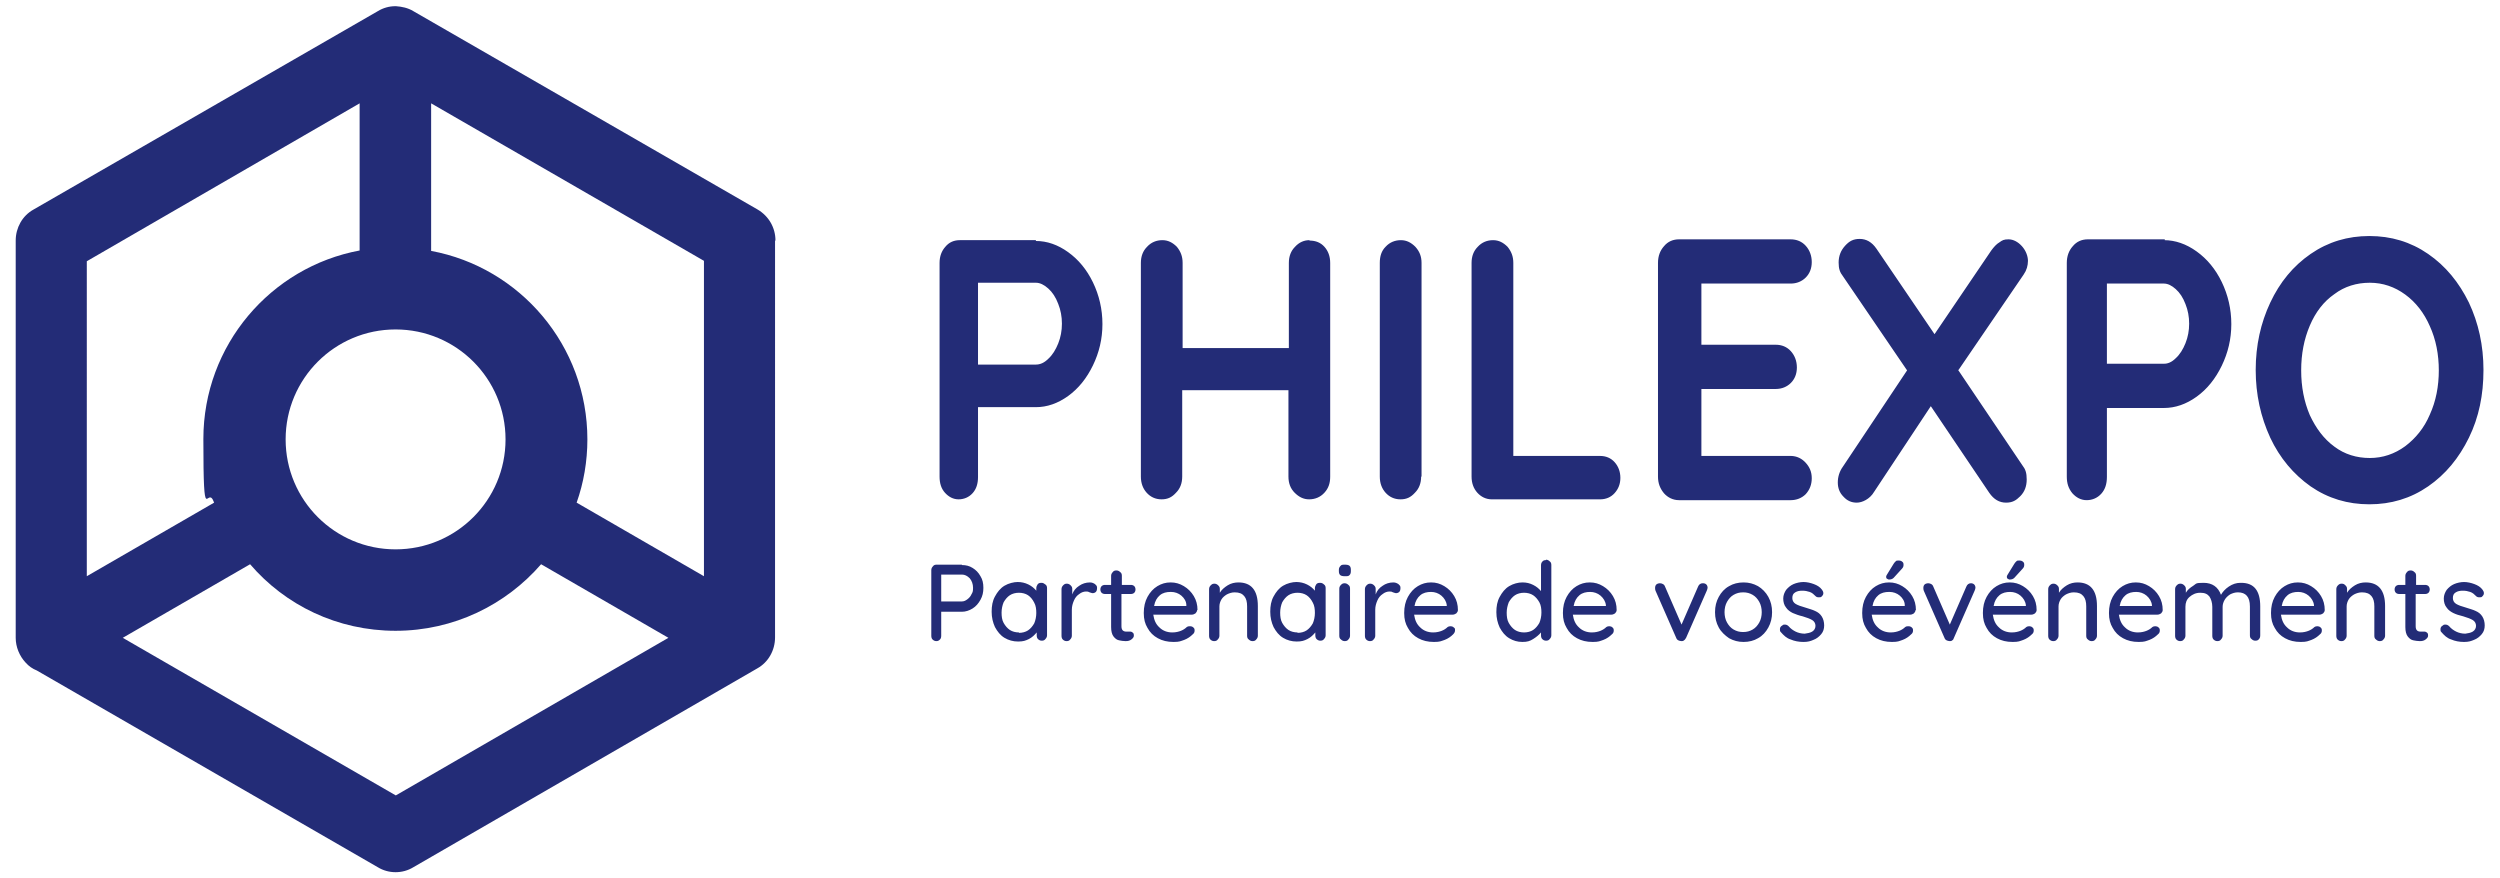 <?xml version="1.0" encoding="UTF-8"?>
<svg xmlns="http://www.w3.org/2000/svg" version="1.1" viewBox="0 0 604.8 212.5">
  <defs>
    <style>
      .cls-1 {
        fill: #232c77;
      }

      .cls-2 {
        fill: none;
        stroke: #232c77;
        stroke-miterlimit: 3;
        stroke-width: .4px;
      }
    </style>
  </defs>
  <!-- Generator: Adobe Illustrator 28.7.1, SVG Export Plug-In . SVG Version: 1.2.0 Build 142)  -->
  <g>
    <g id="Calque_1">
      <g>
        <path class="cls-1" d="M170.3,139.4l-30.8-17.8c1.7-4.8,2.6-10,2.6-15.3,0-22.7-16.3-41.6-37.8-45.6V25l66,38.1v76.2ZM95.7,192.4l-66-38.1,30.8-17.8c8.5,9.9,21.1,16.1,35.2,16.1s26.7-6.3,35.2-16.1l30.8,17.8-65.9,38.1ZM21,63.2L87,25v35.6c-21.5,4-37.8,22.9-37.8,45.6s.9,10.6,2.6,15.4l-30.8,17.8V63.2ZM95.7,79.7c14.7,0,26.6,11.9,26.6,26.6s-11.9,26.6-26.6,26.6-26.6-11.9-26.6-26.6,11.9-26.6,26.6-26.6M187.6,58.2c0-3.1-1.6-5.9-4.3-7.5L100,2.7c-1.3-.8-2.8-1.1-4.2-1.2,0,0-.1,0-.2,0s0,0,0,0c-1.4,0-2.9.4-4.2,1.2L8.1,50.7c-2.7,1.5-4.3,4.4-4.3,7.5v96.1c0,2.2.9,4.4,2.4,6h0c.8.9,1.7,1.5,2.7,1.9l82.5,47.6c1.3.8,2.8,1.2,4.3,1.2s3-.4,4.3-1.2l83.2-48.1c2.7-1.5,4.3-4.4,4.3-7.5s0-.4,0-.6V58.2Z"/>
        <g>
          <path class="cls-1" d="M590.6,152.9c.7.8,1.4,1.5,2.4,1.8.9.4,2,.6,3.1.6s1.7-.2,2.4-.5c.8-.3,1.4-.8,1.9-1.4.5-.6.7-1.3.7-2.1s-.2-1.6-.6-2.2-.9-1-1.6-1.3c-.6-.3-1.4-.5-2.3-.8-1.1-.3-1.9-.6-2.4-.9-.5-.3-.8-.8-.8-1.4,0-.7.2-1.1.7-1.4.5-.3,1-.4,1.7-.4s1.2.1,1.8.3,1,.6,1.4,1c.2.2.4.3.8.3s.5,0,.7-.2c.3-.3.4-.5.4-.8s-.1-.5-.3-.8c-.5-.7-1.2-1.1-2-1.4-.8-.3-1.7-.5-2.5-.5s-1.7.2-2.4.5-1.3.8-1.8,1.4c-.4.6-.7,1.3-.7,2.1s.2,1.6.7,2.2c.4.6,1,1,1.6,1.3.6.3,1.5.6,2.4.8,1,.3,1.8.6,2.3.9.5.3.8.8.8,1.4s-.3,1.1-.8,1.4c-.5.3-1.1.4-1.8.5-.8,0-1.6-.2-2.2-.5-.6-.3-1.2-.7-1.7-1.3-.3-.3-.6-.4-.9-.4s-.4,0-.6.2c-.4.2-.6.5-.6.9s0,.5.2.7M586.7,143.7c.3,0,.6-.1.8-.3.2-.2.3-.5.3-.8s-.1-.6-.3-.8c-.2-.2-.5-.3-.8-.3h-2.2v-2.2c0-.4-.1-.7-.4-.9-.2-.2-.5-.4-.9-.4s-.7.1-.9.4c-.2.2-.4.5-.4.9v2.2h-1.5c-.3,0-.6.1-.8.3-.2.2-.3.5-.3.8s.1.6.3.8c.2.2.5.3.8.3h1.5v8c0,1,.2,1.8.6,2.3.4.5.8.8,1.3.9.5.1,1,.2,1.6.2s1-.1,1.4-.4c.4-.3.6-.6.6-.9s0-.5-.2-.7c-.2-.2-.4-.3-.6-.3s-.3,0-.5,0c-.2,0-.4,0-.5,0-.8,0-1.2-.4-1.2-1.3v-7.8h2.2ZM572.3,140.9c-.9,0-1.8.2-2.6.7-.8.5-1.5,1.1-1.9,1.8v-.9c0-.4-.1-.6-.4-.9s-.5-.4-.9-.4-.6.1-.9.4c-.2.2-.4.5-.4.9v11.3c0,.4.1.7.3.9.2.2.5.4.9.4s.7-.1.9-.4c.2-.2.4-.5.4-.9v-7.1c0-.6.2-1.2.5-1.7.3-.5.8-.9,1.3-1.2.6-.3,1.2-.5,1.9-.5,1.1,0,1.8.3,2.3.9s.7,1.4.7,2.5v7.1c0,.4.1.7.4.9.2.2.5.4.9.4s.7-.1.9-.4c.2-.2.4-.5.4-.9v-7.2c0-3.8-1.6-5.7-4.7-5.7M556,143.2c.9,0,1.8.3,2.5.9.7.6,1.2,1.4,1.3,2.3v.2h-7.8c.2-1.2.7-2,1.4-2.6.7-.6,1.6-.8,2.6-.8M562.4,147.6c0-1.3-.3-2.4-.9-3.4-.6-1-1.4-1.8-2.4-2.4-1-.6-2-.9-3.2-.9s-2.2.3-3.2.9c-1,.6-1.8,1.5-2.4,2.6-.6,1.1-.9,2.4-.9,3.9s.3,2.6.9,3.6c.6,1.1,1.4,1.9,2.5,2.5,1.1.6,2.3.9,3.8.9s1.7-.2,2.6-.5c.8-.3,1.5-.8,2-1.3.4-.3.5-.6.5-1s-.1-.5-.3-.7c-.2-.2-.5-.3-.7-.3s-.5,0-.8.2c-.4.4-.9.7-1.4.9-.5.2-1.2.4-2.1.4-1.2,0-2.3-.4-3.1-1.2-.9-.8-1.3-1.8-1.5-3.1h9.3c.3,0,.6-.1.9-.3.2-.2.4-.5.4-.8M542,141c-1,0-1.9.3-2.8.9-.9.6-1.5,1.3-1.9,2-.7-1.9-2.1-2.9-4.2-2.9s-1.7.2-2.5.7c-.8.5-1.4,1-1.8,1.7v-.9c0-.4-.1-.6-.4-.9-.2-.2-.5-.4-.9-.4s-.6.1-.9.4c-.2.2-.4.5-.4.9v11.3c0,.4.1.7.3.9.2.2.5.4.9.4s.7-.1.9-.4c.2-.2.4-.5.4-.9v-7c0-1,.3-1.8,1-2.4s1.5-1,2.6-1,1.7.3,2.2.9c.4.6.7,1.5.7,2.5v7c0,.4.1.7.3.9.2.2.5.4.9.4s.7-.1.9-.4c.2-.2.4-.5.4-.9v-7c0-.6.2-1.2.5-1.7.3-.5.7-.9,1.3-1.3.6-.3,1.2-.5,1.9-.5,1.9,0,2.9,1.1,2.9,3.4v7c0,.4.1.7.4.9.2.2.5.4.9.4s.7-.1.9-.4c.2-.2.3-.5.3-.9v-7c0-3.8-1.5-5.7-4.6-5.7M516.8,143.2c.9,0,1.8.3,2.5.9.7.6,1.2,1.4,1.3,2.3v.2h-7.8c.2-1.2.7-2,1.4-2.6.7-.6,1.6-.8,2.6-.8M523.2,147.6c0-1.3-.3-2.4-.9-3.4-.6-1-1.4-1.8-2.4-2.4-1-.6-2-.9-3.2-.9s-2.2.3-3.2.9c-1,.6-1.8,1.5-2.4,2.6-.6,1.1-.9,2.4-.9,3.9s.3,2.6.9,3.6c.6,1.1,1.4,1.9,2.5,2.5,1.1.6,2.3.9,3.8.9s1.7-.2,2.6-.5c.8-.3,1.5-.8,2-1.3.4-.3.5-.6.5-1s-.1-.5-.3-.7-.5-.3-.7-.3-.5,0-.8.2c-.4.4-.9.7-1.4.9-.5.2-1.2.4-2.1.4-1.2,0-2.3-.4-3.1-1.2-.9-.8-1.3-1.8-1.5-3.1h9.3c.3,0,.6-.1.9-.3.2-.2.4-.5.4-.8M502.6,140.9c-.9,0-1.8.2-2.6.7-.8.5-1.5,1.1-1.9,1.8v-.9c0-.4-.1-.6-.4-.9-.2-.2-.5-.4-.9-.4s-.6.1-.9.4c-.2.2-.4.5-.4.9v11.3c0,.4.1.7.3.9.2.2.5.4.9.4s.7-.1.9-.4c.2-.2.4-.5.4-.9v-7.1c0-.6.2-1.2.5-1.7.3-.5.8-.9,1.3-1.2.6-.3,1.2-.5,1.9-.5,1.1,0,1.8.3,2.3.9s.7,1.4.7,2.5v7.1c0,.4.1.7.4.9.2.2.5.4.9.4s.7-.1.9-.4c.2-.2.4-.5.4-.9v-7.2c0-3.8-1.6-5.7-4.7-5.7M486.2,140.2c.4,0,.8-.1,1.1-.4l2-2.2c.3-.3.4-.6.4-.9,0-.3,0-.6-.3-.8-.2-.2-.5-.3-.9-.3s-.5,0-.7.2c-.2.2-.4.4-.5.6l-1.6,2.6c-.1.2-.2.3-.2.5,0,.2,0,.4.2.5.2.1.3.2.4.2M486.3,143.2c.9,0,1.8.3,2.5.9.7.6,1.2,1.4,1.3,2.3v.2h-7.8c.2-1.2.7-2,1.4-2.6.7-.6,1.6-.8,2.6-.8M492.7,147.6c0-1.3-.3-2.4-.9-3.4-.6-1-1.4-1.8-2.4-2.4-1-.6-2-.9-3.2-.9s-2.2.3-3.2.9c-1,.6-1.8,1.5-2.4,2.6-.6,1.1-.9,2.4-.9,3.9s.3,2.6.9,3.6c.6,1.1,1.4,1.9,2.5,2.5,1.1.6,2.3.9,3.8.9s1.7-.2,2.6-.5c.8-.3,1.5-.8,2-1.3.4-.3.5-.6.5-1s-.1-.5-.3-.7-.5-.3-.7-.3-.5,0-.8.2c-.4.4-.9.7-1.4.9-.5.2-1.2.4-2.1.4-1.2,0-2.3-.4-3.1-1.2-.9-.8-1.3-1.8-1.5-3.1h9.3c.3,0,.6-.1.9-.3.2-.2.4-.5.4-.8M476.8,141.1c-.5,0-.9.3-1.1.8l-4,9.2-4-9.2c-.1-.3-.3-.5-.5-.6-.2-.1-.4-.2-.7-.2s-.7.1-.9.3c-.2.2-.3.5-.3.8s0,.4.1.7l5,11.4c.1.3.3.5.5.6.2.1.5.2.8.2.2,0,.4,0,.6-.2.2-.1.3-.3.4-.6l5-11.4c.1-.3.2-.5.2-.7,0-.3-.1-.6-.3-.8-.2-.2-.5-.3-.8-.3M457,140.2c.4,0,.8-.1,1.1-.4l2-2.2c.3-.3.4-.6.4-.9,0-.3,0-.6-.3-.8-.2-.2-.5-.3-.9-.3s-.5,0-.7.2c-.2.2-.4.4-.5.6l-1.6,2.6c-.1.2-.2.3-.2.5,0,.2,0,.4.2.5.2.1.3.2.5.2M457.1,143.2c.9,0,1.8.3,2.5.9.7.6,1.2,1.4,1.2,2.3v.2h-7.8c.2-1.2.7-2,1.4-2.6.7-.6,1.6-.8,2.6-.8M463.5,147.6c0-1.3-.3-2.4-.9-3.4-.6-1-1.4-1.8-2.4-2.4-1-.6-2-.9-3.2-.9s-2.2.3-3.2.9c-1,.6-1.8,1.5-2.4,2.6-.6,1.1-.9,2.4-.9,3.9s.3,2.6.9,3.6c.6,1.1,1.4,1.9,2.5,2.5,1.1.6,2.3.9,3.8.9s1.7-.2,2.6-.5c.8-.3,1.5-.8,2-1.3.4-.3.5-.6.5-1s-.1-.5-.3-.7c-.2-.2-.5-.3-.8-.3s-.5,0-.8.2c-.4.4-.9.7-1.4.9-.5.2-1.2.4-2.1.4-1.2,0-2.3-.4-3.1-1.2-.9-.8-1.3-1.8-1.5-3.1h9.3c.3,0,.6-.1.9-.3.2-.2.4-.5.4-.8M430.8,152.9c.7.8,1.4,1.5,2.4,1.8.9.4,2,.6,3.1.6s1.7-.2,2.4-.5c.8-.3,1.4-.8,1.9-1.4.5-.6.7-1.3.7-2.1s-.2-1.6-.6-2.2c-.4-.6-.9-1-1.6-1.3-.6-.3-1.4-.5-2.3-.8-1.1-.3-1.9-.6-2.4-.9-.5-.3-.8-.8-.8-1.4,0-.7.2-1.1.7-1.4s1-.4,1.7-.4,1.2.1,1.8.3,1,.6,1.4,1c.2.2.4.3.8.3s.5,0,.7-.2c.3-.3.4-.5.4-.8s-.1-.5-.3-.8c-.5-.7-1.2-1.1-2-1.4s-1.7-.5-2.5-.5-1.7.2-2.4.5c-.7.3-1.3.8-1.8,1.4-.4.6-.7,1.3-.7,2.1s.2,1.6.7,2.2c.4.6,1,1,1.6,1.3.7.3,1.5.6,2.4.8,1,.3,1.8.6,2.3.9.5.3.8.8.8,1.4s-.3,1.1-.8,1.4c-.5.3-1.1.4-1.8.5-.8,0-1.6-.2-2.2-.5-.6-.3-1.2-.7-1.7-1.3-.3-.3-.6-.4-.9-.4s-.4,0-.6.2c-.4.2-.6.5-.6.9s0,.5.2.7M426.2,148.1c0,.9-.2,1.8-.6,2.5-.4.7-.9,1.3-1.6,1.7-.7.4-1.4.6-2.3.6s-1.6-.2-2.3-.6c-.7-.4-1.2-1-1.6-1.7-.4-.7-.6-1.6-.6-2.5s.2-1.8.6-2.5c.4-.7.9-1.3,1.6-1.7.7-.4,1.4-.6,2.3-.6s1.6.2,2.3.6c.7.4,1.2,1,1.6,1.7.4.7.6,1.6.6,2.5M428.7,148.1c0-1.4-.3-2.6-.9-3.7-.6-1.1-1.5-2-2.5-2.6-1.1-.6-2.2-.9-3.5-.9s-2.5.3-3.5.9c-1.1.6-1.9,1.5-2.5,2.6-.6,1.1-.9,2.3-.9,3.7s.3,2.6.9,3.7c.6,1.1,1.5,1.9,2.5,2.6,1.1.6,2.2.9,3.5.9s2.5-.3,3.5-.9c1.1-.6,1.9-1.5,2.5-2.6.6-1.1.9-2.3.9-3.7M411.9,141.1c-.5,0-.9.3-1.1.8l-4,9.2-4-9.2c-.1-.3-.3-.5-.5-.6-.2-.1-.4-.2-.7-.2s-.7.1-.9.3c-.2.2-.3.5-.3.8s0,.4.1.7l5,11.4c.1.3.3.5.5.6.2.1.5.2.8.2.2,0,.4,0,.6-.2.2-.1.3-.3.5-.6l5-11.4c.1-.3.2-.5.2-.7,0-.3-.1-.6-.3-.8-.2-.2-.5-.3-.8-.3M384.7,143.2c.9,0,1.8.3,2.5.9.7.6,1.2,1.4,1.3,2.3v.2h-7.8c.2-1.2.7-2,1.4-2.6.7-.6,1.6-.8,2.6-.8M391.1,147.6c0-1.3-.3-2.4-.9-3.4-.6-1-1.4-1.8-2.4-2.4-1-.6-2-.9-3.2-.9s-2.2.3-3.2.9c-1,.6-1.8,1.5-2.4,2.6-.6,1.1-.9,2.4-.9,3.9s.3,2.6.9,3.6c.6,1.1,1.4,1.9,2.5,2.5,1.1.6,2.3.9,3.8.9s1.7-.2,2.6-.5c.8-.3,1.5-.8,2-1.3.4-.3.5-.6.5-1s-.1-.5-.3-.7c-.2-.2-.5-.3-.7-.3s-.5,0-.8.2c-.4.4-.9.7-1.4.9-.5.2-1.2.4-2.1.4-1.2,0-2.3-.4-3.1-1.2-.9-.8-1.3-1.8-1.5-3.1h9.3c.3,0,.6-.1.9-.3.2-.2.4-.5.4-.8M368.7,153c-.8,0-1.6-.2-2.2-.6-.6-.4-1.1-1-1.5-1.7-.4-.7-.5-1.6-.5-2.5s.2-1.7.5-2.5c.4-.7.9-1.3,1.5-1.7.6-.4,1.4-.6,2.2-.6s1.6.2,2.2.6c.6.4,1.1,1,1.5,1.7.4.7.5,1.6.5,2.5s-.2,1.8-.5,2.5c-.4.7-.9,1.3-1.5,1.7-.6.4-1.4.6-2.2.6M374,135.5c-.4,0-.7.1-.9.4-.2.2-.3.5-.3.9v6.2c-.5-.6-1.1-1.1-1.9-1.5-.8-.4-1.6-.6-2.6-.6s-2.2.3-3.2.9c-1,.6-1.7,1.5-2.3,2.6s-.8,2.3-.8,3.7.3,2.6.8,3.7c.6,1.1,1.3,2,2.3,2.6,1,.6,2,.9,3.2.9s1.8-.2,2.6-.7,1.4-1,1.9-1.6v.7c0,.4.1.7.3.9.2.2.5.4.9.4s.7-.1.9-.4c.2-.2.4-.5.4-.9v-17c0-.4-.1-.7-.4-.9-.2-.2-.5-.4-.9-.4M346.2,143.2c.9,0,1.8.3,2.5.9.7.6,1.2,1.4,1.3,2.3v.2h-7.8c.2-1.2.7-2,1.4-2.6.7-.6,1.6-.8,2.6-.8M352.7,147.6c0-1.3-.3-2.4-.9-3.4-.6-1-1.4-1.8-2.4-2.4-1-.6-2-.9-3.2-.9s-2.2.3-3.2.9c-1,.6-1.8,1.5-2.4,2.6-.6,1.1-.9,2.4-.9,3.9s.3,2.6.9,3.6c.6,1.1,1.4,1.9,2.5,2.5,1.1.6,2.3.9,3.8.9s1.7-.2,2.6-.5c.8-.3,1.5-.8,2-1.3.3-.3.5-.6.5-1s0-.5-.3-.7c-.2-.2-.5-.3-.7-.3s-.5,0-.8.2c-.4.4-.9.7-1.4.9-.5.2-1.2.4-2.1.4-1.2,0-2.3-.4-3.1-1.2-.9-.8-1.3-1.8-1.5-3.1h9.3c.3,0,.6-.1.9-.3.2-.2.4-.5.4-.8M337.1,140.9c-1,0-1.9.3-2.6.8-.8.5-1.4,1.2-1.7,2.1v-1.3c0-.4-.1-.6-.4-.9-.2-.2-.5-.4-.9-.4s-.6.1-.9.4c-.2.2-.4.5-.4.9v11.3c0,.4.1.7.3.9.2.2.5.4.9.4s.7-.1.9-.4c.2-.2.4-.5.4-.9v-6.3c0-.8.2-1.5.5-2.2.3-.7.7-1.2,1.3-1.6.5-.4,1.1-.6,1.6-.6s.5,0,.9.2c.3.1.6.2.7.2.3,0,.6-.1.8-.3.2-.2.3-.5.3-1s-.2-.6-.5-.9c-.3-.2-.7-.4-1.2-.4M325.4,139.4c.5,0,.9,0,1.1-.3.2-.2.3-.5.3-.9v-.4c0-.4-.1-.7-.3-.9-.2-.2-.6-.3-1.1-.3s-.9,0-1.1.3c-.2.2-.4.5-.4.9v.4c0,.4.1.7.3.9.2.2.6.3,1.1.3M326.6,153.8v-11.4c0-.4-.1-.7-.4-.9-.2-.2-.5-.4-.9-.4s-.6.1-.9.4c-.2.2-.4.5-.4.9v11.4c0,.4.1.7.4.9.2.2.5.4.9.4s.7-.1.9-.4c.2-.2.4-.5.4-.9M313.9,153c-.8,0-1.6-.2-2.2-.6-.6-.4-1.1-1-1.5-1.7-.4-.7-.5-1.6-.5-2.5s.2-1.8.5-2.5c.4-.7.9-1.3,1.5-1.7.6-.4,1.4-.6,2.2-.6s1.6.2,2.2.6c.6.4,1.1,1,1.5,1.8.4.7.5,1.6.5,2.5s-.2,1.8-.5,2.5c-.4.7-.9,1.3-1.5,1.7-.6.4-1.4.6-2.2.6M319.3,141c-.4,0-.7.1-.9.4s-.3.6-.3.9v.6c-.5-.6-1.1-1.1-1.9-1.5-.8-.4-1.7-.6-2.6-.6s-2.2.3-3.2.9c-1,.6-1.7,1.5-2.3,2.6-.6,1.1-.8,2.3-.8,3.7s.3,2.6.8,3.7c.6,1.1,1.3,2,2.3,2.6,1,.6,2.1.9,3.3.9s1.8-.2,2.6-.6c.8-.4,1.4-1,1.9-1.6v.7c0,.4.1.7.3.9.2.2.5.4.9.4s.7-.1.9-.4c.2-.2.4-.5.4-.9v-11.4c0-.4-.1-.7-.4-.9-.2-.2-.5-.4-.9-.4M299.6,140.9c-.9,0-1.8.2-2.6.7-.8.5-1.5,1.1-1.9,1.8v-.9c0-.4-.1-.6-.4-.9-.2-.2-.5-.4-.9-.4s-.6.1-.9.4c-.2.2-.4.5-.4.9v11.3c0,.4.1.7.3.9.2.2.5.4.9.4s.7-.1.9-.4c.2-.2.4-.5.4-.9v-7.1c0-.6.2-1.2.5-1.7.3-.5.8-.9,1.3-1.2.6-.3,1.2-.5,1.9-.5,1.1,0,1.8.3,2.3.9.5.6.7,1.4.7,2.5v7.1c0,.4.1.7.4.9.2.2.5.4.9.4s.7-.1.9-.4c.2-.2.4-.5.4-.9v-7.2c0-3.8-1.6-5.7-4.7-5.7M283.3,143.2c.9,0,1.8.3,2.5.9.7.6,1.2,1.4,1.2,2.3v.2h-7.8c.2-1.2.7-2,1.4-2.6.7-.6,1.6-.8,2.6-.8M289.7,147.6c0-1.3-.3-2.4-.9-3.4-.6-1-1.4-1.8-2.4-2.4-1-.6-2-.9-3.2-.9s-2.2.3-3.2.9c-1,.6-1.8,1.5-2.4,2.6s-.9,2.4-.9,3.9.3,2.6.9,3.6c.6,1.1,1.4,1.9,2.5,2.5,1.1.6,2.3.9,3.8.9s1.7-.2,2.6-.5c.8-.3,1.5-.8,2-1.3.4-.3.5-.6.5-1s-.1-.5-.3-.7c-.2-.2-.5-.3-.8-.3s-.5,0-.8.2c-.4.4-.9.7-1.4.9-.5.2-1.2.4-2.1.4-1.2,0-2.3-.4-3.1-1.2-.9-.8-1.3-1.8-1.5-3.1h9.3c.3,0,.6-.1.9-.3.2-.2.4-.5.4-.8M273.6,143.7c.3,0,.6-.1.8-.3.2-.2.3-.5.3-.8s-.1-.6-.3-.8c-.2-.2-.5-.3-.8-.3h-2.2v-2.2c0-.4-.1-.7-.4-.9-.2-.2-.5-.4-.9-.4s-.7.1-.9.4c-.2.2-.4.5-.4.9v2.2h-1.5c-.3,0-.6.1-.8.3-.2.2-.3.5-.3.8s.1.6.3.8c.2.2.5.3.8.3h1.5v8c0,1,.2,1.8.6,2.3.4.5.8.8,1.3.9.5.1,1,.2,1.6.2s1-.1,1.4-.4c.4-.3.6-.6.6-.9s0-.5-.2-.7c-.2-.2-.4-.3-.6-.3s-.3,0-.5,0c-.2,0-.4,0-.5,0-.8,0-1.2-.4-1.2-1.3v-7.8h2.2ZM263.7,140.9c-1,0-1.9.3-2.6.8-.8.5-1.4,1.2-1.7,2.1v-1.3c0-.4-.1-.6-.4-.9-.2-.2-.5-.4-.9-.4s-.6.1-.9.4c-.2.2-.4.5-.4.9v11.3c0,.4.1.7.3.9.2.2.5.4.9.4s.7-.1.9-.4c.2-.2.4-.5.4-.9v-6.3c0-.8.2-1.5.5-2.2.3-.7.7-1.2,1.3-1.6.5-.4,1.1-.6,1.6-.6s.5,0,.9.2c.3.1.6.2.7.2.3,0,.6-.1.8-.3.2-.2.3-.5.3-1s-.2-.6-.5-.9c-.3-.2-.7-.4-1.2-.4M246.5,153c-.8,0-1.6-.2-2.2-.6-.6-.4-1.1-1-1.5-1.7-.4-.7-.5-1.6-.5-2.5s.2-1.8.5-2.5c.4-.7.9-1.3,1.5-1.7.6-.4,1.4-.6,2.2-.6s1.6.2,2.2.6c.6.4,1.1,1,1.5,1.8.4.7.5,1.6.5,2.5s-.2,1.8-.5,2.5c-.4.7-.9,1.3-1.5,1.7-.6.4-1.4.6-2.2.6M251.9,141c-.4,0-.7.1-.9.4s-.3.6-.3.9v.6c-.5-.6-1.1-1.1-1.9-1.5-.8-.4-1.7-.6-2.6-.6s-2.2.3-3.2.9c-1,.6-1.7,1.5-2.3,2.6s-.8,2.3-.8,3.7.3,2.6.8,3.7c.6,1.1,1.3,2,2.3,2.6,1,.6,2.1.9,3.3.9s1.8-.2,2.6-.6c.8-.4,1.4-1,1.9-1.6v.7c0,.4.1.7.3.9.2.2.5.4.9.4s.7-.1.9-.4c.2-.2.4-.5.4-.9v-11.4c0-.4-.1-.7-.4-.9s-.5-.4-.9-.4M232.7,145.5h-5v-6.5h5c.7,0,1.3.3,1.9.9.5.6.8,1.4.8,2.3s-.1,1.1-.4,1.6c-.2.5-.6.9-1,1.2-.4.3-.8.5-1.3.5M232.7,136.6h-6.1c-.4,0-.7.1-.9.4-.2.2-.4.5-.4.9v15.9c0,.4.1.7.3.9.2.2.5.4.9.4s.6-.1.9-.4c.2-.2.3-.5.3-.9v-5.8h5c.9,0,1.8-.3,2.6-.8.8-.5,1.4-1.2,1.9-2.1.5-.9.7-1.8.7-2.9s-.2-2-.7-2.8c-.5-.9-1.1-1.5-1.9-2-.8-.5-1.6-.7-2.6-.7"/>
          <path class="cls-1" d="M590.2,89.5c0,4-.7,7.6-2.2,10.9-1.4,3.3-3.5,5.8-6,7.7-2.6,1.9-5.5,2.9-8.7,2.9s-6.2-.9-8.7-2.8c-2.6-1.9-4.5-4.5-6-7.7-1.4-3.3-2.1-6.9-2.1-10.9s.7-7.6,2.1-10.9c1.4-3.3,3.4-5.9,6-7.7,2.5-1.9,5.5-2.8,8.7-2.8s6.1,1,8.7,2.9c2.6,1.9,4.6,4.5,6,7.7,1.5,3.3,2.2,6.9,2.2,10.9M600.6,89.5c0-5.9-1.2-11.3-3.5-16.2-2.4-4.9-5.6-8.8-9.8-11.7-4.2-2.9-8.9-4.3-14.1-4.3s-9.9,1.4-14.1,4.3c-4.2,2.9-7.4,6.8-9.7,11.7-2.3,4.9-3.5,10.3-3.5,16.2s1.2,11.3,3.5,16.3c2.3,4.9,5.6,8.8,9.7,11.7,4.2,2.9,8.9,4.3,14.1,4.3s9.9-1.4,14.1-4.3c4.2-2.9,7.4-6.8,9.8-11.7,2.4-4.9,3.5-10.3,3.5-16.3M523.5,88.2h-14v-19.8h14c1,0,2,.5,3,1.4,1,.9,1.8,2.1,2.4,3.7.6,1.5.9,3.1.9,4.8s-.3,3.3-.9,4.8c-.6,1.5-1.4,2.8-2.4,3.7-1,1-2,1.4-3,1.4M523.5,58.1h-18.4c-1.4,0-2.6.5-3.5,1.6-.9,1-1.4,2.3-1.4,3.9v51.7c0,1.6.4,2.8,1.3,3.9.9,1,2,1.6,3.3,1.6s2.5-.5,3.4-1.5c.9-1,1.3-2.3,1.3-3.9v-16.9h14c2.7,0,5.3-.9,7.8-2.7,2.5-1.8,4.5-4.3,6-7.4,1.5-3.1,2.3-6.4,2.3-10s-.8-7-2.3-10.1c-1.5-3.1-3.5-5.5-6-7.3-2.5-1.8-5.1-2.7-7.8-2.7M473.7,89.3l15.7-23c.7-1,1-2.1,1-3.2s-.5-2.4-1.4-3.4c-.9-1-2-1.6-3.1-1.6s-1.4.2-2.1.7c-.7.4-1.3,1.1-1.9,1.9l-13.9,20.5-14.2-20.9c-1.1-1.6-2.4-2.3-3.9-2.3s-2.4.5-3.4,1.6c-1,1.1-1.5,2.4-1.5,3.9s.3,2.3,1,3.2l15.6,22.9-15.6,23.4c-.8,1.1-1.2,2.4-1.2,3.7s.4,2.4,1.3,3.3c.9,1,1.9,1.4,3.1,1.4s3-.8,4-2.5l13.9-21,14.3,21.2c1.1,1.6,2.4,2.3,3.9,2.3s2.3-.5,3.3-1.5c1-1,1.5-2.3,1.5-3.9s-.3-2.4-1-3.3l-15.7-23.3ZM433.2,110.5h-21.8v-16.6h18.2c1.4,0,2.6-.5,3.5-1.4.9-.9,1.4-2.1,1.4-3.6s-.5-2.8-1.4-3.8c-.9-1-2.1-1.5-3.5-1.5h-18.2v-15.2h21.8c1.4,0,2.6-.5,3.5-1.4.9-.9,1.4-2.1,1.4-3.6s-.5-2.8-1.4-3.8c-.9-1-2.1-1.5-3.5-1.5h-27c-1.4,0-2.6.5-3.5,1.6-.9,1-1.4,2.3-1.4,3.9v51.7c0,1.6.5,2.8,1.4,3.9.9,1,2.1,1.6,3.5,1.6h27c1.4,0,2.6-.5,3.5-1.4.9-1,1.4-2.2,1.4-3.7s-.5-2.6-1.4-3.6c-.9-1-2.1-1.6-3.5-1.6"/>
          <path class="cls-2" d="M590.2,89.5c0,4-.7,7.6-2.2,10.9-1.4,3.3-3.5,5.8-6,7.7-2.6,1.9-5.5,2.9-8.7,2.9s-6.2-.9-8.7-2.8c-2.6-1.9-4.5-4.5-6-7.7-1.4-3.3-2.1-6.9-2.1-10.9s.7-7.6,2.1-10.9c1.4-3.3,3.4-5.9,6-7.7,2.5-1.9,5.5-2.8,8.7-2.8s6.1,1,8.7,2.9c2.6,1.9,4.6,4.5,6,7.7,1.5,3.3,2.2,6.9,2.2,10.9ZM600.6,89.5c0-5.9-1.2-11.3-3.5-16.2-2.4-4.9-5.6-8.8-9.8-11.7-4.2-2.9-8.9-4.3-14.1-4.3s-9.9,1.4-14.1,4.3c-4.2,2.9-7.4,6.8-9.7,11.7-2.3,4.9-3.5,10.3-3.5,16.2s1.2,11.3,3.5,16.3c2.3,4.9,5.6,8.8,9.7,11.7,4.2,2.9,8.9,4.3,14.1,4.3s9.9-1.4,14.1-4.3c4.2-2.9,7.4-6.8,9.8-11.7,2.4-4.9,3.5-10.3,3.5-16.3ZM523.5,88.2h-14v-19.8h14c1,0,2,.5,3,1.4,1,.9,1.8,2.1,2.4,3.7.6,1.5.9,3.1.9,4.8s-.3,3.3-.9,4.8c-.6,1.5-1.4,2.8-2.4,3.7-1,1-2,1.4-3,1.4ZM523.5,58.1h-18.4c-1.4,0-2.6.5-3.5,1.6-.9,1-1.4,2.3-1.4,3.9v51.7c0,1.6.4,2.8,1.3,3.9.9,1,2,1.6,3.3,1.6s2.5-.5,3.4-1.5c.9-1,1.3-2.3,1.3-3.9v-16.9h14c2.7,0,5.3-.9,7.8-2.7,2.5-1.8,4.5-4.3,6-7.4,1.5-3.1,2.3-6.4,2.3-10s-.8-7-2.3-10.1c-1.5-3.1-3.5-5.5-6-7.3-2.5-1.8-5.1-2.7-7.8-2.7ZM473.7,89.3l15.7-23c.7-1,1-2.1,1-3.2s-.5-2.4-1.4-3.4c-.9-1-2-1.6-3.1-1.6s-1.4.2-2.1.7c-.7.4-1.3,1.1-1.9,1.9l-13.9,20.5-14.2-20.9c-1.1-1.6-2.4-2.3-3.9-2.3s-2.4.5-3.4,1.6c-1,1.1-1.5,2.4-1.5,3.9s.3,2.3,1,3.2l15.6,22.9-15.6,23.4c-.8,1.1-1.2,2.4-1.2,3.7s.4,2.4,1.3,3.3c.9,1,1.9,1.4,3.1,1.4s3-.8,4-2.5l13.9-21,14.3,21.2c1.1,1.6,2.4,2.3,3.9,2.3s2.3-.5,3.3-1.5c1-1,1.5-2.3,1.5-3.9s-.3-2.4-1-3.3l-15.7-23.3ZM433.2,110.5h-21.8v-16.6h18.2c1.4,0,2.6-.5,3.5-1.4.9-.9,1.4-2.1,1.4-3.6s-.5-2.8-1.4-3.8c-.9-1-2.1-1.5-3.5-1.5h-18.2v-15.2h21.8c1.4,0,2.6-.5,3.5-1.4.9-.9,1.4-2.1,1.4-3.6s-.5-2.8-1.4-3.8c-.9-1-2.1-1.5-3.5-1.5h-27c-1.4,0-2.6.5-3.5,1.6-.9,1-1.4,2.3-1.4,3.9v51.7c0,1.6.5,2.8,1.4,3.9.9,1,2.1,1.6,3.5,1.6h27c1.4,0,2.6-.5,3.5-1.4.9-1,1.4-2.2,1.4-3.7s-.5-2.6-1.4-3.6c-.9-1-2.1-1.6-3.5-1.6Z"/>
          <path class="cls-1" d="M387.1,110.3h-21v-46.7c0-1.6-.5-2.8-1.4-3.9-1-1-2.1-1.6-3.5-1.6s-2.7.5-3.7,1.6c-1,1-1.5,2.3-1.5,3.9v51.7c0,1.6.5,2.9,1.4,3.9.9,1,2.1,1.6,3.5,1.6h26.2c1.4,0,2.6-.5,3.5-1.5.9-1,1.4-2.2,1.4-3.7s-.5-2.8-1.4-3.8c-.9-1-2.1-1.5-3.5-1.5M343.9,115.3v-51.7c0-1.6-.5-2.8-1.5-3.9-1-1-2.1-1.6-3.5-1.6s-2.7.5-3.7,1.6c-1,1-1.4,2.3-1.4,3.9v51.7c0,1.6.5,2.9,1.4,3.9.9,1,2.1,1.6,3.6,1.6s2.5-.5,3.5-1.6c1-1,1.5-2.3,1.5-3.9M316.8,58.1c-1.3,0-2.5.5-3.5,1.6-1,1-1.5,2.3-1.5,3.9v20.6h-25.7v-20.6c0-1.6-.5-2.8-1.4-3.9-1-1-2.1-1.6-3.5-1.6s-2.7.5-3.7,1.6c-1,1-1.5,2.3-1.5,3.9v51.7c0,1.6.5,2.9,1.4,3.9s2.1,1.6,3.6,1.6,2.5-.5,3.5-1.6c1-1,1.5-2.3,1.5-3.9v-20.9h25.7v20.9c0,1.6.5,2.9,1.5,3.9,1,1,2.1,1.6,3.5,1.6s2.7-.5,3.7-1.6,1.4-2.3,1.4-3.9v-51.7c0-1.6-.5-2.9-1.4-3.9-.9-1-2.1-1.5-3.6-1.5M250.6,88.2h-14v-19.8h14c1,0,2,.5,3,1.4,1,.9,1.8,2.1,2.4,3.7.6,1.5.9,3.1.9,4.8s-.3,3.3-.9,4.8c-.6,1.5-1.4,2.8-2.4,3.7-1,1-2,1.4-3,1.4M250.6,58.1h-18.4c-1.4,0-2.6.5-3.5,1.6-.9,1-1.4,2.3-1.4,3.9v51.7c0,1.6.4,2.9,1.3,3.9s2,1.6,3.3,1.6,2.5-.5,3.4-1.5c.9-1,1.3-2.3,1.3-3.9v-16.9h14c2.7,0,5.3-.9,7.8-2.7,2.5-1.8,4.5-4.3,6-7.4,1.5-3.1,2.3-6.4,2.3-10s-.8-7-2.3-10.1c-1.5-3.1-3.5-5.5-6-7.3-2.5-1.8-5.1-2.7-7.8-2.7"/>
        </g>
      </g>
    </g>
  </g>
</svg>